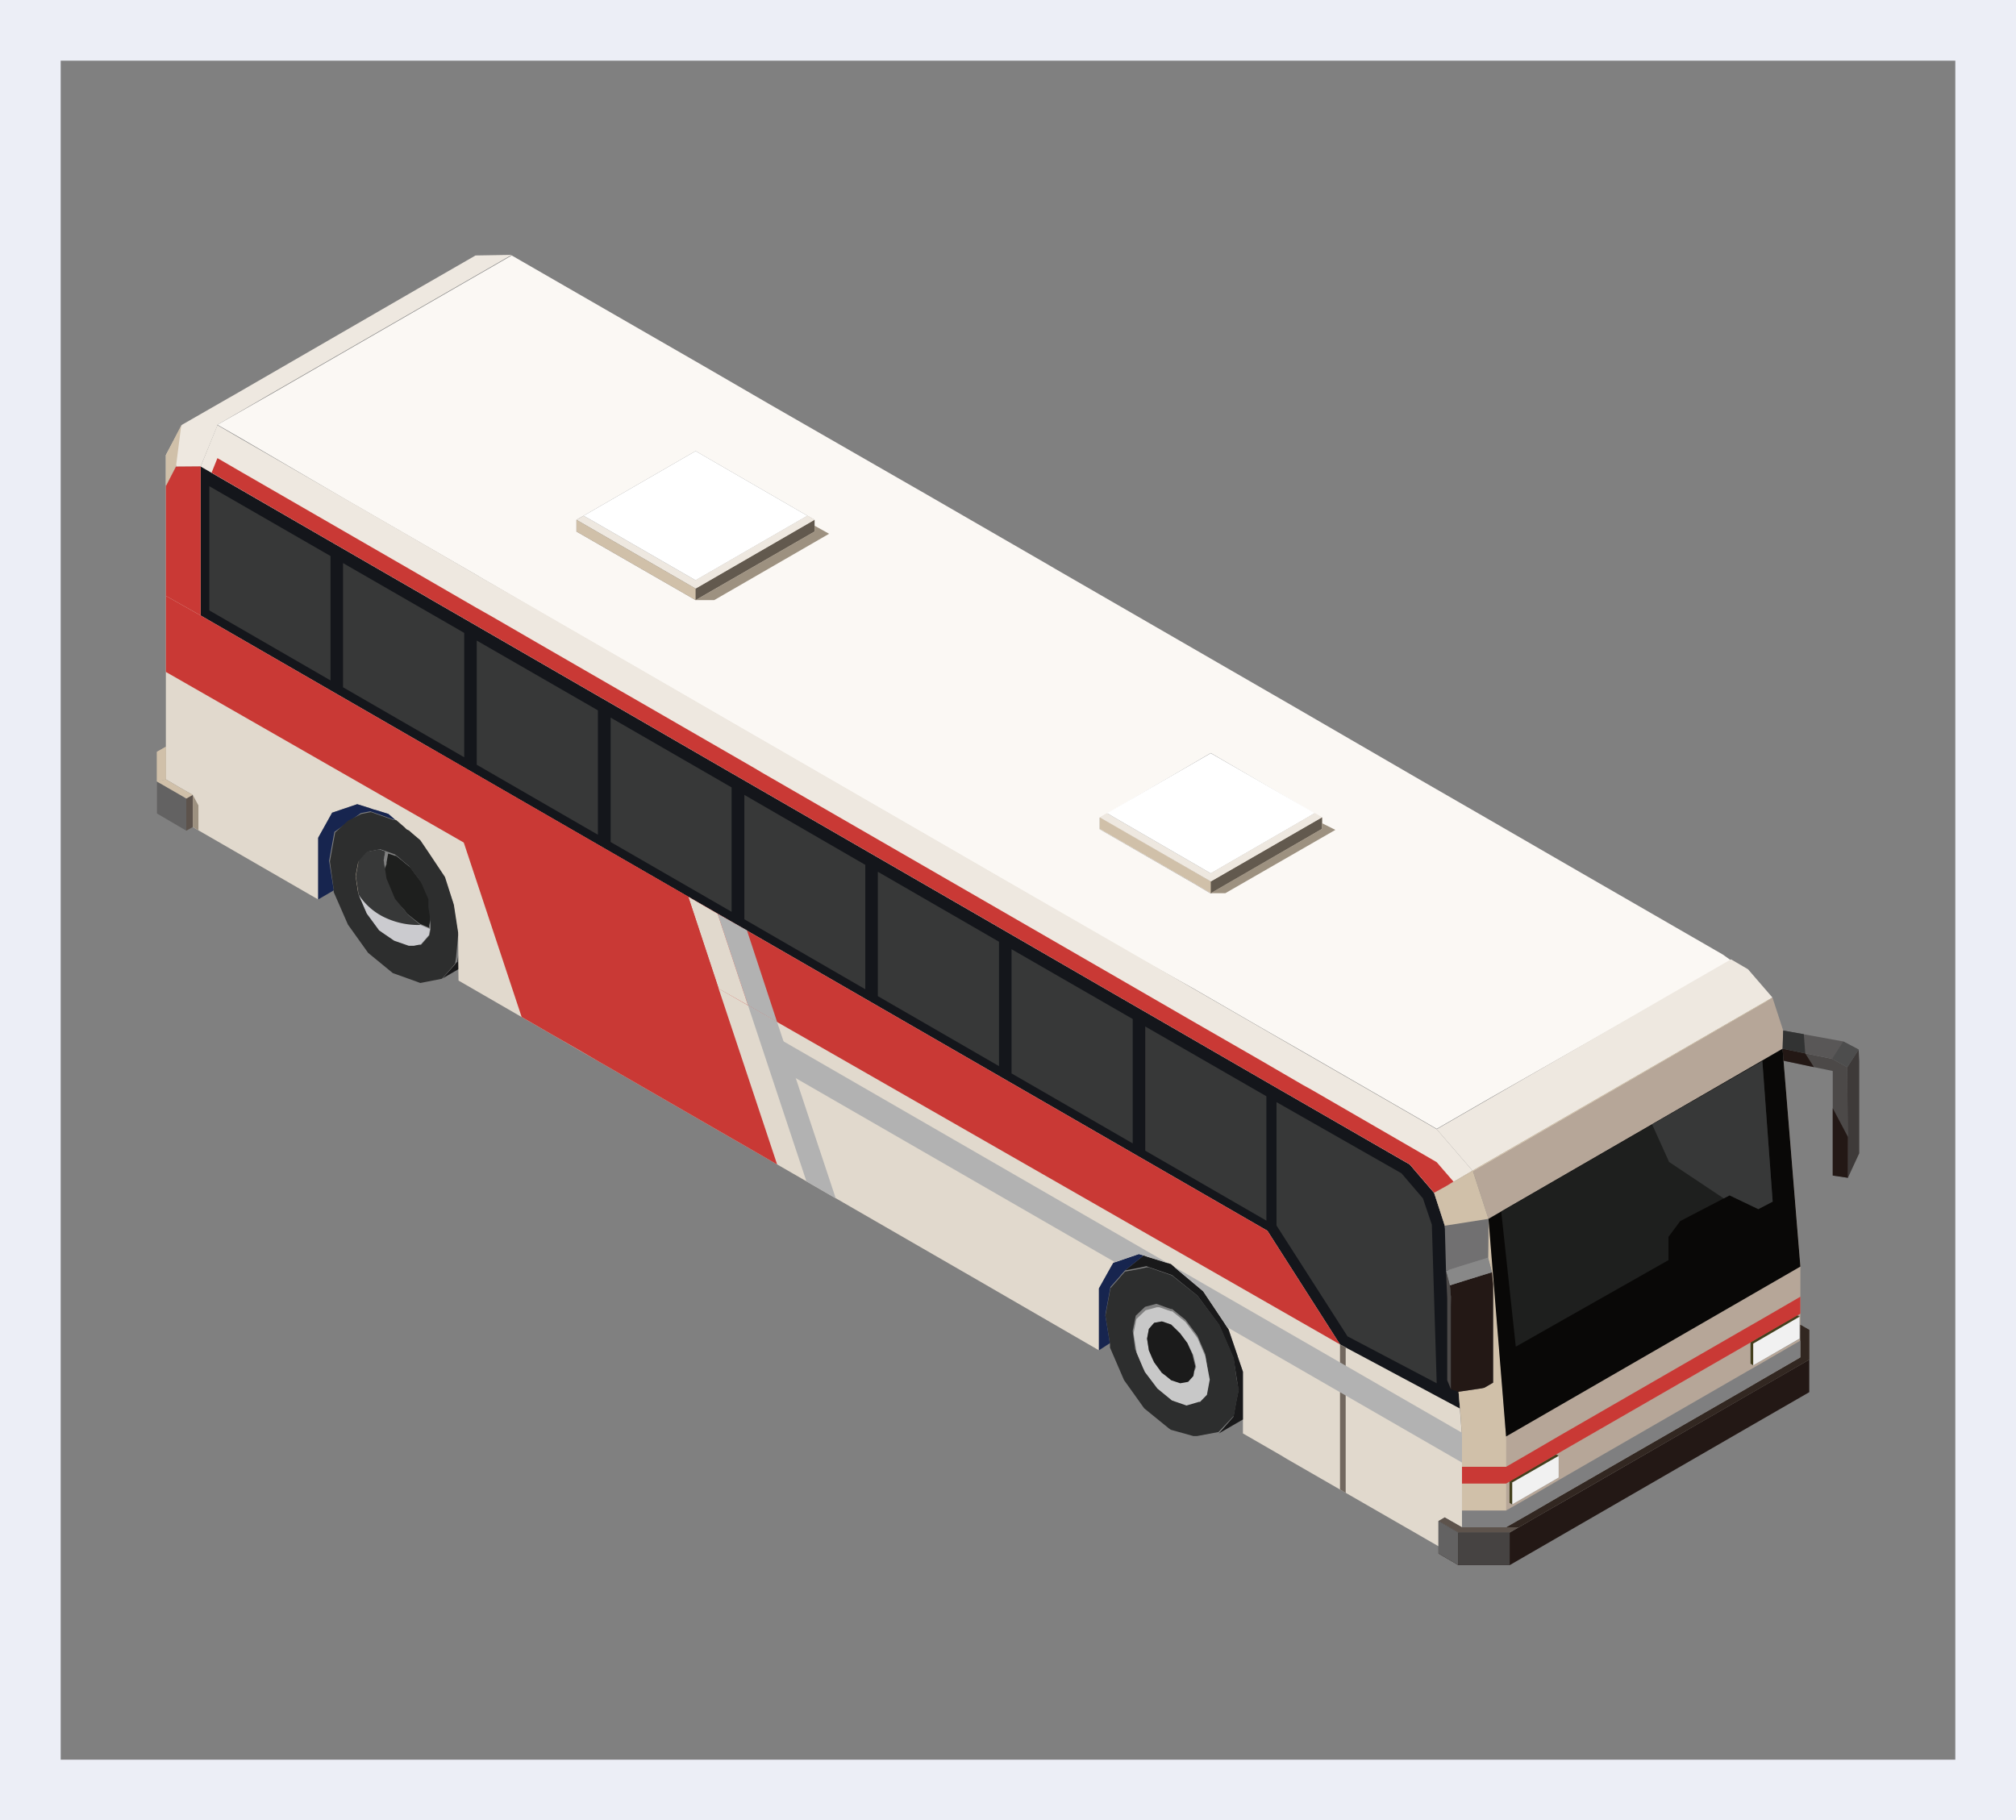 <svg xmlns="http://www.w3.org/2000/svg" viewBox="0 0 99.67 90"><rect x="0" y="0" width="99.67" height="90" fill="#808080" stroke="none"/><defs><style>.cls-1{fill:#eceef6;}.cls-2{fill:#d0c0a9;}.cls-3{fill:#cbcbcf;}.cls-4{fill:#19191a;}.cls-5{fill:#e1d9cd;}.cls-6{fill:#14161b;}.cls-7{fill:#636262;}.cls-8{fill:#2d2e2e;}.cls-9{fill:#17254f;}.cls-10{fill:#eee8e0;}.cls-11{fill:#b6a698;}.cls-12{fill:#231815;}.cls-13{fill:#fbf8f4;}.cls-14{fill:#fff;}.cls-15{fill:#5d534c;}.cls-16{fill:#4c4948;}.cls-17{fill:#595757;}.cls-18{fill:#44401d;}.cls-19{fill:#f1f1f1;}.cls-20{fill:#717071;}.cls-21{fill:#c8c8c8;}.cls-22{fill:#1e1f1e;}.cls-23{fill:#1b1b1b;}.cls-24{fill:#3e3a39;}.cls-25{fill:#888;}.cls-26{fill:#464342;}.cls-27{fill:#4d4d4d;}.cls-28{fill:#322721;}.cls-29{fill:#323333;}.cls-30{fill:#62594e;}.cls-31{fill:#090807;}.cls-32{fill:#9d9180;}.cls-33{fill:#373838;}.cls-34{fill:#72685f;}.cls-35{fill:#c93935;}.cls-36{fill:#b2b2b2;}.cls-37{fill:#7f7f80;}</style></defs><g id="Layer_2" data-name="Layer 2"><g id="ami"><path class="cls-1" d="M96.67,3V87H3V3H96.67m3-3H0V90H99.67V0Z"/><polygon class="cls-2" points="8.2 36.92 8.2 37.27 7.76 37.17 8.2 36.92"/><polygon class="cls-2" points="8.2 37.27 8.2 38.53 7.76 38.64 7.76 37.17 8.2 37.27"/><polygon class="cls-2" points="20.79 43.63 20.44 43.17 20.44 43.16 20.41 43.12 20.79 43.63"/><polygon class="cls-2" points="21.05 44.23 21.02 44.18 20.79 43.63 21.05 44.23"/><polygon class="cls-2" points="21.05 44.23 21.02 44.18 20.79 43.63 21.05 44.23"/><polygon class="cls-2" points="20.79 43.63 20.44 43.17 20.44 43.16 20.41 43.12 20.79 43.63"/><polygon class="cls-3" points="17.58 43.31 17.58 43.32 17.58 43.31 17.72 42.57 17.58 43.31"/><polygon class="cls-3" points="21.26 45.93 21.2 46.24 20.79 46.71 20.79 46.71 20.68 46.73 20.43 46.78 20.18 46.83 19.46 46.58 18.74 46 18.13 45.17 17.81 44.43 17.73 44.23 17.72 44.23 17.72 44.23 17.63 43.64 17.72 44.23 17.77 43.34 17.72 42.57 17.72 42.56 17.72 42.56 18.13 42.1 18.74 41.98 18.74 41.98 19.05 42.08 19.05 42.08 18.96 42.52 19.1 43.43 19.51 44.38 19.52 44.39 19.97 45 20.12 45.2 20.16 45.23 20.79 45.73 21.26 45.93"/><polygon class="cls-2" points="20.79 43.63 20.44 43.17 20.44 43.16 20.41 43.12 20.79 43.63"/><polygon class="cls-2" points="21.05 44.23 21.02 44.18 20.79 43.63 21.05 44.23"/><polygon class="cls-2" points="19.91 42.59 19.91 42.59 19.77 42.47 19.91 42.59"/><rect class="cls-2" x="22.56" y="47.57" width="0.05" transform="translate(-27.46 31.2) rotate(-46.49)"/><polygon class="cls-2" points="22.66 47.51 22.61 47.55 22.61 47.55 22.61 47.55 22.66 47.51"/><polygon class="cls-2" points="21.27 44.98 21.27 44.98 21.26 44.98 21.27 44.98"/><polygon class="cls-2" points="19.91 42.59 19.91 42.59 19.77 42.47 19.91 42.59"/><polygon class="cls-2" points="22.57 47.59 22.52 47.65 22.57 47.59 22.57 47.59"/><rect class="cls-2" x="22.56" y="47.57" width="0.05" transform="translate(-27.46 31.2) rotate(-46.49)"/><polygon class="cls-2" points="22.66 47.51 22.61 47.55 22.61 47.55 22.61 47.55 22.66 47.51"/><polygon class="cls-2" points="22.49 47.69 22.14 48.08 22.48 47.69 22.49 47.69"/><polygon class="cls-2" points="19.91 42.59 19.91 42.59 19.77 42.47 19.91 42.59"/><polygon class="cls-2" points="21.27 44.98 21.26 44.98 21.23 44.78 21.23 44.78 21.25 44.86 21.27 44.98"/><polygon class="cls-2" points="21.27 44.98 21.27 44.98 21.26 44.98 21.27 44.98"/><polygon class="cls-2" points="21.29 45.1 21.29 45.1 21.29 45.09 21.29 45.1"/><polygon class="cls-2" points="21.29 45.1 21.29 45.1 21.29 45.09 21.29 45.1"/><polygon class="cls-2" points="21.27 44.98 21.27 44.98 21.26 44.98 21.23 44.78 21.25 44.86 21.27 44.98"/><polygon class="cls-2" points="19.06 42.09 19.05 42.08 19.05 42.08 19.06 42.09"/><polygon class="cls-2" points="22.49 47.69 22.14 48.08 22.48 47.69 22.49 47.69"/><polygon class="cls-2" points="22.57 47.59 22.52 47.65 22.57 47.59 22.57 47.59"/><rect class="cls-2" x="22.56" y="47.57" width="0.05" transform="translate(-27.46 31.2) rotate(-46.49)"/><polygon class="cls-4" points="22.66 47.51 22.66 47.51 22.61 47.55 22.57 47.59 22.57 47.59 22.52 47.65 22.52 47.65 22.49 47.69 22.14 48.08 21.89 48.37 21.89 48.37 22.66 47.92 22.67 47.92 22.66 47.51"/><polygon class="cls-4" points="22.61 47.55 22.61 47.55 22.66 47.51 22.66 47.22 22.61 47.55"/><polygon class="cls-5" points="22.66 47.22 22.65 46.23 22.61 45.94 22.55 45.6 22.54 45.5 22.54 45.49 22.52 45.37 22.5 45.26 22.44 44.86 22.43 44.81 22.43 44.81 22.41 44.7 22.42 44.69 22.42 44.69 22.42 44.69 22.4 44.65 22.4 44.63 22.36 44.5 22.35 44.49 22.31 44.37 22.3 44.34 22.27 44.25 22.27 44.25 22.23 44.12 22.2 44.05 22.15 43.89 22.06 43.62 22.04 43.58 22.02 43.5 22.01 43.49 21.95 43.36 21.74 43.08 21.11 42.08 21.07 42.03 20.98 41.9 20.9 41.78 20.87 41.72 20.78 41.6 20.74 41.53 20.71 41.51 20.44 41.3 20.35 41.21 20.24 41.11 20.18 41.06 20.16 41.05 20.09 40.99 19.97 40.9 19.66 40.63 19.66 40.63 19.55 40.54 19.55 40.54 19.41 40.42 19.2 40.24 18.59 40.05 18.47 40.02 18.27 39.95 18.02 39.87 17.66 39.76 16.42 40.18 15.73 41.42 15.73 44.47 9.53 40.89 9.53 39.3 8.86 38.92 8.2 38.53 8.2 24.04 8.7 23.07 9.92 23.06 15.96 26.55 19.2 28.42 21.06 29.49 21.36 29.67 22.44 30.29 29.61 34.43 29.96 34.63 36.2 38.24 36.55 38.44 48.44 45.3 54.56 48.84 57.89 50.76 61.21 52.68 63.34 53.91 63.62 54.07 69.42 57.41 69.7 57.57 70.9 58.97 71.43 60.6 71.49 62.83 71.55 64.19 71.55 68.24 71.73 68.68 72.09 68.81 72.11 68.81 72.28 71.02 72.28 75.51 71.43 75.02 71.12 75.2 71.12 76.45 69.7 75.63 69.42 75.47 63.62 72.13 63.34 71.96 61.45 70.87 61.45 67.82 61.2 67.09 61.18 67.02 60.74 65.73 60.5 65.36 59.67 64.12 59.51 63.88 59.47 63.83 58.29 62.84 57.89 62.5 57.23 62.29 56.77 62.15 56.54 62.07 56.33 62.01 56.31 62 55.04 62.44 54.94 62.61 54.33 63.7 54.33 66.76 48.44 63.35 36.55 56.49 36.2 56.29 29.96 52.69 29.61 52.49 22.67 48.48 22.66 47.92 22.67 47.92 22.66 47.51 22.66 47.49 22.66 47.22 22.66 47.22"/><polygon class="cls-2" points="22.66 47.22 22.66 47.22 22.65 46.23 22.61 45.94 22.55 45.6 22.54 45.5 22.54 45.49 22.52 45.37 22.5 45.26 22.44 44.86 22.43 44.81 22.43 44.81 22.41 44.7 22.41 44.7 22.43 44.81 22.43 44.81 22.44 44.86 22.5 45.26 22.52 45.37 22.54 45.49 22.54 45.5 22.55 45.6 22.61 45.94 22.65 46.23 22.66 47.22"/><polygon class="cls-2" points="22.66 47.51 22.67 47.92 22.66 47.92 22.66 47.51"/><polygon class="cls-6" points="9.92 30.43 9.92 23.06 69.7 57.57 70.9 58.97 71.43 60.6 72.18 69.64 66.25 66.47 62.66 60.85 9.92 30.43"/><polygon class="cls-4" points="61.45 67.82 61.45 70.18 60.26 70.87 60.98 70.05 61.12 69.28 61.23 68.74 61.15 68.2 60.98 67.14 60.26 65.49 59.2 64.06 57.94 63.04 56.78 62.64 56.68 62.6 56.32 62.68 55.62 62.81 56.54 62.07 56.77 62.15 57.23 62.29 57.89 62.5 58.29 62.84 59.47 63.83 59.51 63.88 59.67 64.12 60.5 65.36 60.74 65.73 61.18 67.02 61.2 67.09 61.45 67.82"/><polygon class="cls-2" points="54.66 64.94 54.66 65.01 54.65 65.05 54.66 64.94"/><polygon class="cls-7" points="9.21 39.48 9.21 41.07 7.76 40.22 7.76 38.64 9.01 39.36 9.21 39.48"/><polygon class="cls-2" points="8.2 36.92 8.2 38.53 7.76 38.64 7.76 37.17 8.2 36.92"/><polygon class="cls-2" points="20.79 43.63 20.44 43.17 20.44 43.16 20.41 43.12 20.79 43.63"/><polygon class="cls-2" points="21.05 44.23 21.02 44.18 20.79 43.63 21.05 44.23"/><polygon class="cls-2" points="21.35 45.49 21.3 45.76 21.3 45.76 21.35 45.49"/><path class="cls-8" d="M61.14,68.2,61,67.14l-.72-1.65L59.2,64.06l-1.26-1-1.15-.4-.11,0-.36.08-.7.13-.18.2-.09.11-.45.51-.24,1.31v.11l.22,1.36v0l0,.16.69,1.6,1,1.4,1.23,1,.09.06L59,71l.18,0,1.06-.2L61,70l.14-.76.11-.54Zm-1.55.53-.4.4h0l-.61.18-.72-.25-.72-.59-.62-.82-.4-.94L56,65.8l.15-.75.46-.44.56-.15.72.26.06,0,.66.53,0,0h0l.59.79.39.91h0l0,0,.14.92Z"/><polygon class="cls-9" points="56.54 62.07 55.62 62.81 55.44 63.01 55.35 63.12 54.9 63.63 54.66 64.94 54.65 65.05 54.87 66.41 54.33 66.76 54.33 63.7 54.94 62.61 55.04 62.44 56.31 62 56.33 62.01 56.54 62.07"/><path class="cls-10" d="M23.51,12.63l-2.64,1.52L11.6,19.51l-.3.17L9,21,8.2,22.5V24l.5-1H9.92l.83-2,2.63-1.53,9.28-5.35,2.64-1.52ZM60.22,43.38l-.36.2-.35-.2-5.14-3V41L59,43.66l.84.5.86-.5L65.36,41v-.57Zm27.13,6.1L72.8,57.88l-1.28.75L70.9,59l.62-.34,1.3-.73,2.63-1.52L84.73,51l2.64-1.52Z"/><path class="cls-11" d="M88.92,61.46l-.74-9-.05-.58L85.5,53.38l-9.28,5.35-2.63,1.53,0,.58.17,2,0,.27L74,65.3l.37,4.56L74.46,71v4.49l1.14-.65L77.09,74l9.29-5.35.56-.33.57-.33,1.5-.86v-4.5ZM77.06,73.05l-2.3,1.33-.13-.08h0V73.23l2.3-1.32.13.07ZM89,66.18,86.68,67.5l-.14-.08V66.36L88.84,65l.13.07Z"/><polygon class="cls-12" points="89.45 67.22 89.45 68.83 86.69 70.42 77.41 75.78 74.64 77.38 72.1 77.38 71.12 76.81 71.12 75.2 72.1 75.77 74.64 75.77 75.91 75.03 77.41 74.17 86.69 68.81 89.45 67.22"/><path class="cls-13" d="M85.17,47.19l-5.79-3.34-.4-.23-2.13-1.23-3.32-1.92L70.2,38.55,64.08,35l-11.9-6.87-.34-.2-6.25-3.61-.35-.2L38.07,20l-3.24-1.88L31.6,16.26l-6.3-3.63-2.64,1.52L13.38,19.5,10.75,21l1.17.67,5.13,3,3.24,1.87,3.24,1.87.38.23.44.25L26.25,30l.31.18,4.14,2.39.35.2,6.24,3.61.35.2,11.89,6.87L55.66,47,59,48.87l3.32,1.92L64.43,52l.4.23,5.79,3.34.41.24,2.63-1.52L82.94,49l2.64-1.52ZM40.27,26.28l-5.39,3.1-.49.29-.5-.29-5.39-3.1V25.7l.35-.2,5.54-3.2,5.53,3.2h0l.35.2ZM65.36,41l-4.64,2.68-.86.5-.84-.5L54.37,41v-.57l.36-.2,5.13-3,5.14,3,.36.2Z"/><polygon class="cls-10" points="40.27 25.7 39.78 25.99 34.74 28.9 34.39 29.1 28.5 25.7 28.85 25.5 29.21 25.7 34.39 28.69 39.43 25.78 39.57 25.7 39.92 25.5 39.92 25.5 40.27 25.7"/><polygon class="cls-2" points="40.27 25.7 40.27 26.28 34.88 29.38 34.39 29.67 33.89 29.38 28.5 26.28 28.5 25.7 34.39 29.1 34.74 28.9 39.78 25.99 40.27 25.7"/><polygon class="cls-10" points="65.36 40.41 60.22 43.38 59.86 43.58 59.51 43.38 54.37 40.41 54.73 40.2 55.08 40.41 59.86 43.18 64.65 40.41 65 40.2 65.36 40.41"/><polygon class="cls-14" points="65 40.2 64.65 40.41 59.86 43.18 55.08 40.41 54.73 40.2 59.86 37.24 65 40.2"/><polygon class="cls-2" points="65.36 40.41 65.36 40.98 60.72 43.66 59.86 44.16 59.02 43.66 54.37 40.98 54.37 40.41 59.51 43.38 59.86 43.58 60.22 43.38 65.36 40.41"/><polygon class="cls-14" points="39.92 25.5 39.57 25.7 39.43 25.78 34.39 28.69 29.21 25.7 28.85 25.5 34.39 22.3 39.92 25.5"/><polygon class="cls-15" points="89.45 65.75 89.45 67.22 86.69 68.81 77.41 74.17 75.91 75.03 74.64 75.77 72.1 75.77 71.12 75.2 71.43 75.02 71.47 75.05 72.28 75.51 74.46 75.51 75.6 74.86 77.09 73.99 86.38 68.64 86.94 68.31 87.51 67.98 89.01 67.11 89.01 65.5 89.45 65.75"/><polygon class="cls-16" points="91.36 58.23 90.61 58.12 90.61 52.95 88.28 52.47 88.18 52.44 88.13 51.85 90.58 52.35 91.33 52.76 91.36 58.23"/><polygon class="cls-17" points="91.33 52.76 90.58 52.35 88.13 51.85 88.16 50.95 91.13 51.49 91.89 51.89 91.33 52.76"/><polygon class="cls-2" points="74.46 71.02 74.46 75.51 72.28 75.51 72.28 71.02 72.2 69.86 72.11 68.81 73.26 68.64 73.39 68.61 73.82 68.36 73.82 63.48 73.76 62.9 73.57 62.18 73.59 60.26 73.64 60.84 73.8 62.89 73.83 63.16 74.01 65.3 74.38 69.86 74.46 71.02"/><polygon class="cls-2" points="72.82 57.9 71.52 58.63 71.52 58.63 72.8 57.88 72.82 57.9"/><polygon class="cls-18" points="88.97 65.1 86.68 66.43 86.68 67.5 86.55 67.42 86.55 66.36 88.84 65.03 88.97 65.1"/><polygon class="cls-19" points="88.97 65.1 88.97 66.18 86.68 67.5 86.68 66.43 88.97 65.1"/><polygon class="cls-18" points="77.06 71.98 74.76 73.3 74.63 73.23 76.93 71.91 77.06 71.98"/><polygon class="cls-10" points="10.75 21.02 9.92 23.06 8.7 23.07 8.96 21.03 10.75 21.02"/><polygon class="cls-12" points="73.82 63.48 73.82 68.36 73.39 68.61 73.26 68.64 72.11 68.81 72.09 68.81 71.73 68.68 71.73 64.11 71.68 63.55 72.34 63.34 73.76 62.9 73.82 63.48"/><polygon class="cls-20" points="73.59 60.26 73.57 62.18 72.21 62.6 71.49 62.83 71.43 60.6 70.9 58.97 71.52 58.63 72.82 57.9 73.59 60.26"/><polygon class="cls-10" points="72.8 57.88 71.52 58.63 70.9 58.97 69.7 57.57 69.42 57.41 63.62 54.07 63.34 53.91 61.21 52.68 57.89 50.76 54.56 48.84 48.44 45.3 36.55 38.44 36.2 38.24 29.96 34.63 29.61 34.43 22.44 30.29 21.36 29.67 21.06 29.49 19.2 28.42 15.96 26.55 9.92 23.06 10.75 21.02 11.92 21.7 17.05 24.66 20.29 26.53 23.52 28.4 23.91 28.63 24.35 28.88 26.25 29.97 26.56 30.15 30.7 32.54 31.05 32.74 37.29 36.35 37.64 36.55 49.53 43.42 55.66 46.95 58.98 48.87 62.3 50.79 64.43 52.02 64.83 52.25 70.62 55.59 71.03 55.83 72.8 57.88"/><polygon class="cls-10" points="87.63 49.32 87.35 49.48 72.8 57.88 71.03 55.83 73.66 54.31 82.94 48.95 85.58 47.43 86.42 47.92 87.63 49.32"/><polygon class="cls-11" points="88.16 50.95 88.13 51.85 85.5 53.38 76.22 58.73 73.59 60.26 72.82 57.9 75.45 56.38 84.73 51.02 87.36 49.5 87.63 49.32 88.16 50.95"/><polygon class="cls-2" points="87.63 49.32 87.36 49.5 84.73 51.02 75.45 56.38 72.82 57.9 71.52 58.63 70.9 58.97 71.52 58.63 72.8 57.88 87.35 49.48 87.63 49.32"/><polygon class="cls-15" points="9.53 39.3 9.53 40.89 9.21 41.07 9.21 39.48 9.53 39.3"/><polygon class="cls-2" points="9.53 39.3 9.21 39.48 9.01 39.36 7.76 38.64 8.2 38.53 8.86 38.92 9.53 39.3"/><polygon class="cls-19" points="77.06 71.98 77.06 73.05 74.76 74.38 74.76 73.3 77.06 71.98"/><polygon class="cls-18" points="74.76 73.3 74.76 74.38 74.63 74.3 74.63 74.3 74.63 73.23 74.76 73.3"/><path class="cls-21" d="M59.59,67.06l0,0h0l-.39-.91-.59-.79h0l0,0-.66-.53-.06,0-.58-.2,0,0-.11,0-.56.15-.35.33-.11.11-.13.66,0,.09.06.36.09.56.4.94.62.82.72.59.72.25.61-.18h0l.06,0,.34-.35.14-.75Zm-.55.76L59,68V68l-.26.29-.39.07-.3-.1-.15-.05L57.6,68l-.16-.12-.38-.52-.1-.2-.16-.39-.09-.58.09-.48.26-.3.38-.07.05,0,.15.05.26.09.44.43.36.48L59,67l.14.59Z"/><polygon class="cls-9" points="19.55 40.54 19.41 40.5 19.41 40.5 18.31 40.11 17.84 40.2 17.84 40.2 16.53 41.13 16.53 41.13 16.53 41.14 16.27 42.56 16.5 44 16.5 44.02 15.73 44.47 15.73 41.42 16.42 40.18 17.66 39.76 18.02 39.87 18.27 39.95 18.47 40.02 18.59 40.05 19.2 40.24 19.41 40.42 19.55 40.54 19.55 40.54"/><polygon class="cls-2" points="20.79 43.63 20.44 43.17 20.44 43.16 20.41 43.12 20.79 43.63"/><polygon class="cls-2" points="21.05 44.23 21.02 44.18 20.79 43.63 21.05 44.23"/><path class="cls-22" d="M21.29,45.1h0l0-.12h0l0-.11,0-.08,0-.15v-.05h0l-.15-.34h0l0,0-.24-.55h0l-.35-.46h0l-.25-.34-.28-.23-.14-.12-.08-.06-.07-.06-.16-.12-.05,0-.33-.11h0l-.08.44v.08L19,43l.07.47.41,1h0L20,45h0l0,0,.12.17,0,0,.63.5.47.2v0h0v-.12l.06-.27Z"/><path class="cls-2" d="M21.23,44.78h0l0,.08Zm-.44-1.15.24.55,0,0h0Z"/><path class="cls-2" d="M22.65,46.23l0-.12,0-.17-.06-.34v-.1h0l0-.12,0-.11-.06-.4v0h0l0-.11h0l0,.11h0v0l.06.4,0,.11,0,.12h0v.1l.06.34,0,.29v1h0Zm0,1.32Zm0,0,0,0,0,0ZM17.84,40.2h0l-.43.24-.32.19h0l.32-.19.43-.24h0Z"/><polygon class="cls-2" points="17.58 43.31 17.58 43.32 17.58 43.31 17.72 42.57 17.58 43.31"/><polygon class="cls-2" points="17.72 42.56 17.72 42.57 17.72 42.56 17.72 42.56"/><polygon class="cls-2" points="17.72 44.23 17.73 44.23 17.72 44.23 17.72 44.23 17.63 43.64 17.63 43.64 17.72 44.23 17.72 44.23"/><polygon class="cls-2" points="20.79 46.71 20.79 46.71 20.68 46.73 20.43 46.78 20.18 46.83 19.46 46.58 18.74 46 18.13 45.17 17.81 44.43 17.73 44.23 17.81 44.43 18.13 45.17 18.74 46 19.46 46.58 20.18 46.83 20.43 46.78 20.69 46.73 20.79 46.71"/><path class="cls-8" d="M22.65,46.23l0-.12v0l-.21-1.37,0,0v0L22,43.36l-.82-1.23h0l-.4-.59-.39-.33-.17-.15L20.09,41,20,40.9l-.42-.36-.14,0-1.1-.39-.47.09h0l-.67.34-.63.58h0l-.26,1.43L16.5,44v.11l.15.34.55,1.26,1,1.4,1.22,1,1.2.43.16.06,1.07-.21.51-.58.09-.1.05-.07h0l0,0,0,0h0l.05-.33Zm-1.36-.47v.17l-.06.31h0l-.41.47h0l-.11,0-.25.05-.25,0-.72-.25L18.74,46l-.61-.83-.32-.74-.08-.2h0l-.09-.59,0-.24v-.09l.14-.74h0l.41-.46h0l.61-.12h0l.3.1.42.15.16.12.07.06.08.07h0l.2.17h0l.19.16.24.32h0l.18.24,0,0,.16.22h0l.08.17,0,0,.15.35v0l.15.34h0l0,.2,0,.08,0,.11.08.52Z"/><polygon class="cls-2" points="17.77 43.34 17.72 44.23 17.58 43.31 17.72 42.57 17.77 43.34"/><polygon class="cls-2" points="87.63 49.32 87.36 49.5 84.73 51.02 75.45 56.38 72.82 57.9 71.52 58.63 70.9 58.97 71.52 58.63 72.8 57.88 87.35 49.48 87.63 49.32"/><polygon class="cls-16" points="71.73 64.11 71.73 68.68 71.55 68.24 71.55 64.19 71.49 62.83 71.68 63.55 71.73 64.11"/><polygon class="cls-23" points="59.09 67.55 59.03 67.82 59.01 67.97 59 68.03 58.74 68.32 58.35 68.39 58.05 68.29 57.9 68.24 57.6 67.99 57.44 67.87 57.06 67.35 56.97 67.15 56.8 66.76 56.71 66.18 56.8 65.7 57.06 65.4 57.44 65.33 57.64 65.4 57.9 65.49 58.34 65.92 58.7 66.4 58.95 66.96 59.09 67.55"/><path class="cls-2" d="M20.44,43.16h0l.35.46Z"/><polygon class="cls-24" points="91.92 52.46 91.92 57.02 91.36 58.23 91.33 52.76 91.89 51.89 91.92 52.46"/><polygon class="cls-25" points="73.76 62.9 72.34 63.34 71.68 63.55 71.49 62.83 72.21 62.6 73.57 62.18 73.76 62.9"/><polygon class="cls-2" points="8.96 21.03 8.7 23.07 8.2 24.04 8.2 22.5 8.96 21.03"/><polygon class="cls-7" points="71.12 75.2 72.1 75.77 72.1 77.38 71.12 76.81 71.12 75.2"/><rect class="cls-26" x="72.1" y="75.77" width="2.54" height="1.61"/><polygon class="cls-2" points="70.9 58.97 72.82 57.9 73.59 60.26 71.43 60.6 70.9 58.97"/><polygon class="cls-27" points="90.58 52.35 91.13 51.49 91.89 51.89 91.33 52.76 90.58 52.35"/><polygon class="cls-28" points="74.46 75.51 75.08 75.51 89.45 67.22 89.45 65.75 89.01 65.5 89.01 67.11 74.46 75.51"/><rect class="cls-2" x="72.28" y="71.02" width="2.18" height="4.49"/><polygon class="cls-12" points="90.61 54.79 91.36 56.21 91.36 58.23 90.61 58.12 90.61 54.79"/><polygon class="cls-12" points="88.13 51.85 89.25 52.08 89.68 52.76 88.18 52.44 88.13 51.85"/><polygon class="cls-29" points="88.16 50.95 88.13 51.85 89.25 52.08 89.18 51.13 88.16 50.95"/><polygon class="cls-30" points="59.86 43.58 59.86 44.16 65.36 40.98 65.36 40.41 59.86 43.58"/><polygon class="cls-10" points="59.86 43.18 59.86 43.58 65.36 40.41 65 40.2 59.86 43.18"/><polygon class="cls-30" points="34.39 29.1 34.39 29.67 40.27 26.28 40.27 25.7 34.39 29.1"/><polygon class="cls-10" points="34.39 28.69 34.39 29.1 40.27 25.7 39.92 25.5 34.39 28.69"/><polygon class="cls-31" points="73.59 60.26 74.46 71.02 89.01 62.62 88.13 51.85 73.59 60.26"/><polygon class="cls-32" points="60.58 44.16 66.02 41.03 65.36 40.7 65.36 40.98 59.86 44.16 60.58 44.16"/><polygon class="cls-32" points="34.39 29.67 35.31 29.67 40.99 26.39 40.27 25.99 40.27 26.28 34.39 29.67"/><polygon class="cls-32" points="9.53 39.3 9.81 39.82 9.81 41.05 9.53 40.89 9.53 39.3"/><path class="cls-33" d="M20.79,45.73a3.84,3.84,0,0,1-1.61-.3,3.16,3.16,0,0,1-1.45-1.2h0l-.14-.91.14-.75h0l.41-.46.61-.12.3.1h0l-.08.44.14.91.42,1L20,45l.15.2Z"/><polygon class="cls-33" points="10.35 30.18 16.34 33.64 16.34 27.49 10.35 24.04 10.35 30.18"/><polygon class="cls-33" points="16.96 33.98 22.95 37.44 22.95 31.29 16.96 27.84 16.96 33.98"/><polygon class="cls-33" points="23.57 37.81 29.56 41.27 29.56 35.12 23.57 31.67 23.57 37.81"/><polygon class="cls-33" points="30.19 41.63 36.17 45.08 36.17 38.93 30.19 35.48 30.19 41.63"/><polygon class="cls-33" points="36.8 45.45 42.78 48.91 42.78 42.76 36.8 39.3 36.8 45.45"/><polygon class="cls-33" points="43.4 49.25 49.39 52.71 49.39 46.56 43.4 43.1 43.4 49.25"/><polygon class="cls-33" points="50.01 53.07 56 56.53 56 50.38 50.01 46.93 50.01 53.07"/><polygon class="cls-33" points="56.62 56.89 62.61 60.35 62.61 54.2 56.62 50.75 56.62 56.89"/><polygon class="cls-33" points="63.11 54.49 63.11 60.59 66.62 66.07 71.03 68.39 70.79 60.55 70.35 59.25 69.29 58.01 63.11 54.49"/><polygon class="cls-34" points="66.25 66.47 66.25 73.64 66.53 73.81 66.53 66.62 66.25 66.47"/><polygon class="cls-35" points="66.25 66.47 8.2 33.22 8.2 29.46 9.92 30.43 62.66 60.85 66.25 66.47"/><polygon class="cls-35" points="8.2 24.04 8.7 23.07 9.92 23.06 9.92 30.43 8.2 29.46 8.2 24.04"/><polygon class="cls-35" points="86.94 65.31 86.38 65.63 77.09 70.99 75.6 71.86 74.46 72.52 72.28 72.52 72.28 73.35 74.46 73.35 75.6 72.69 77.09 71.82 86.38 66.47 86.94 66.14 87.51 65.81 89.01 64.95 89.01 64.11 87.51 64.98 86.94 65.31"/><polygon class="cls-22" points="74.22 59.9 74.94 66.58 82.49 62.3 82.49 61.15 83.07 60.37 85.51 59.1 86.93 59.78 87.64 59.41 87.13 52.46 74.22 59.9"/><polygon class="cls-33" points="85.22 59.25 82.52 57.45 81.68 55.59 87.13 52.46 87.64 59.41 86.93 59.78 85.51 59.1 85.22 59.25"/><polygon class="cls-36" points="36.98 49.7 39.87 58.41 41.32 59.25 38.42 50.53 36.98 49.7"/><polygon class="cls-36" points="36.98 49.7 38.42 50.53 36.93 46 35.48 45.18 36.98 49.7"/><polygon class="cls-5" points="34.03 44.34 35.53 48.88 36.98 49.7 35.48 45.18 34.03 44.34"/><polygon class="cls-35" points="35.53 48.88 34.03 44.34 24.3 38.73 22.85 37.89 21.4 37.05 22.93 41.66 25.79 50.28 27.24 51.12 28.69 51.95 29.61 52.49 29.96 52.69 36.2 56.29 36.55 56.49 38.42 57.57 35.53 48.88"/><polygon class="cls-36" points="72.27 70.83 58.03 62.62 58.29 62.84 59.47 63.83 59.51 63.88 59.67 64.12 60.5 65.36 60.66 65.61 72.28 72.31 72.28 71.02 72.27 70.83"/><polygon class="cls-36" points="38 51.06 38.57 52.86 55.12 62.4 56.31 62 56.33 62.01 56.54 62.07 56.77 62.15 57.23 62.29 57.75 62.46 38 51.06"/><polygon class="cls-35" points="70.62 57.22 64.83 53.87 64.43 53.65 62.3 52.41 58.98 50.5 55.66 48.58 49.53 45.04 37.64 38.18 37.29 37.97 31.05 34.37 30.7 34.17 26.56 31.78 26.25 31.6 24.35 30.5 23.91 30.25 23.52 30.03 20.29 28.16 17.05 26.29 11.92 23.33 10.75 22.65 10.46 23.37 15.96 26.55 19.2 28.42 21.06 29.49 21.36 29.67 22.44 30.29 29.61 34.43 29.96 34.63 36.2 38.24 36.55 38.44 48.44 45.3 54.56 48.84 57.89 50.76 61.21 52.68 63.34 53.91 63.62 54.07 69.42 57.41 69.7 57.57 70.9 58.97 71.52 58.63 71.86 58.42 71.03 57.46 70.62 57.22"/><polygon class="cls-37" points="86.94 67.48 86.38 67.8 77.09 73.16 75.6 74.03 74.46 74.68 72.28 74.68 72.28 75.51 74.46 75.51 75.6 74.86 77.09 73.99 86.38 68.64 86.94 68.31 87.51 67.98 89.01 67.11 89.01 66.28 87.51 67.15 86.94 67.48"/></g></g></svg>